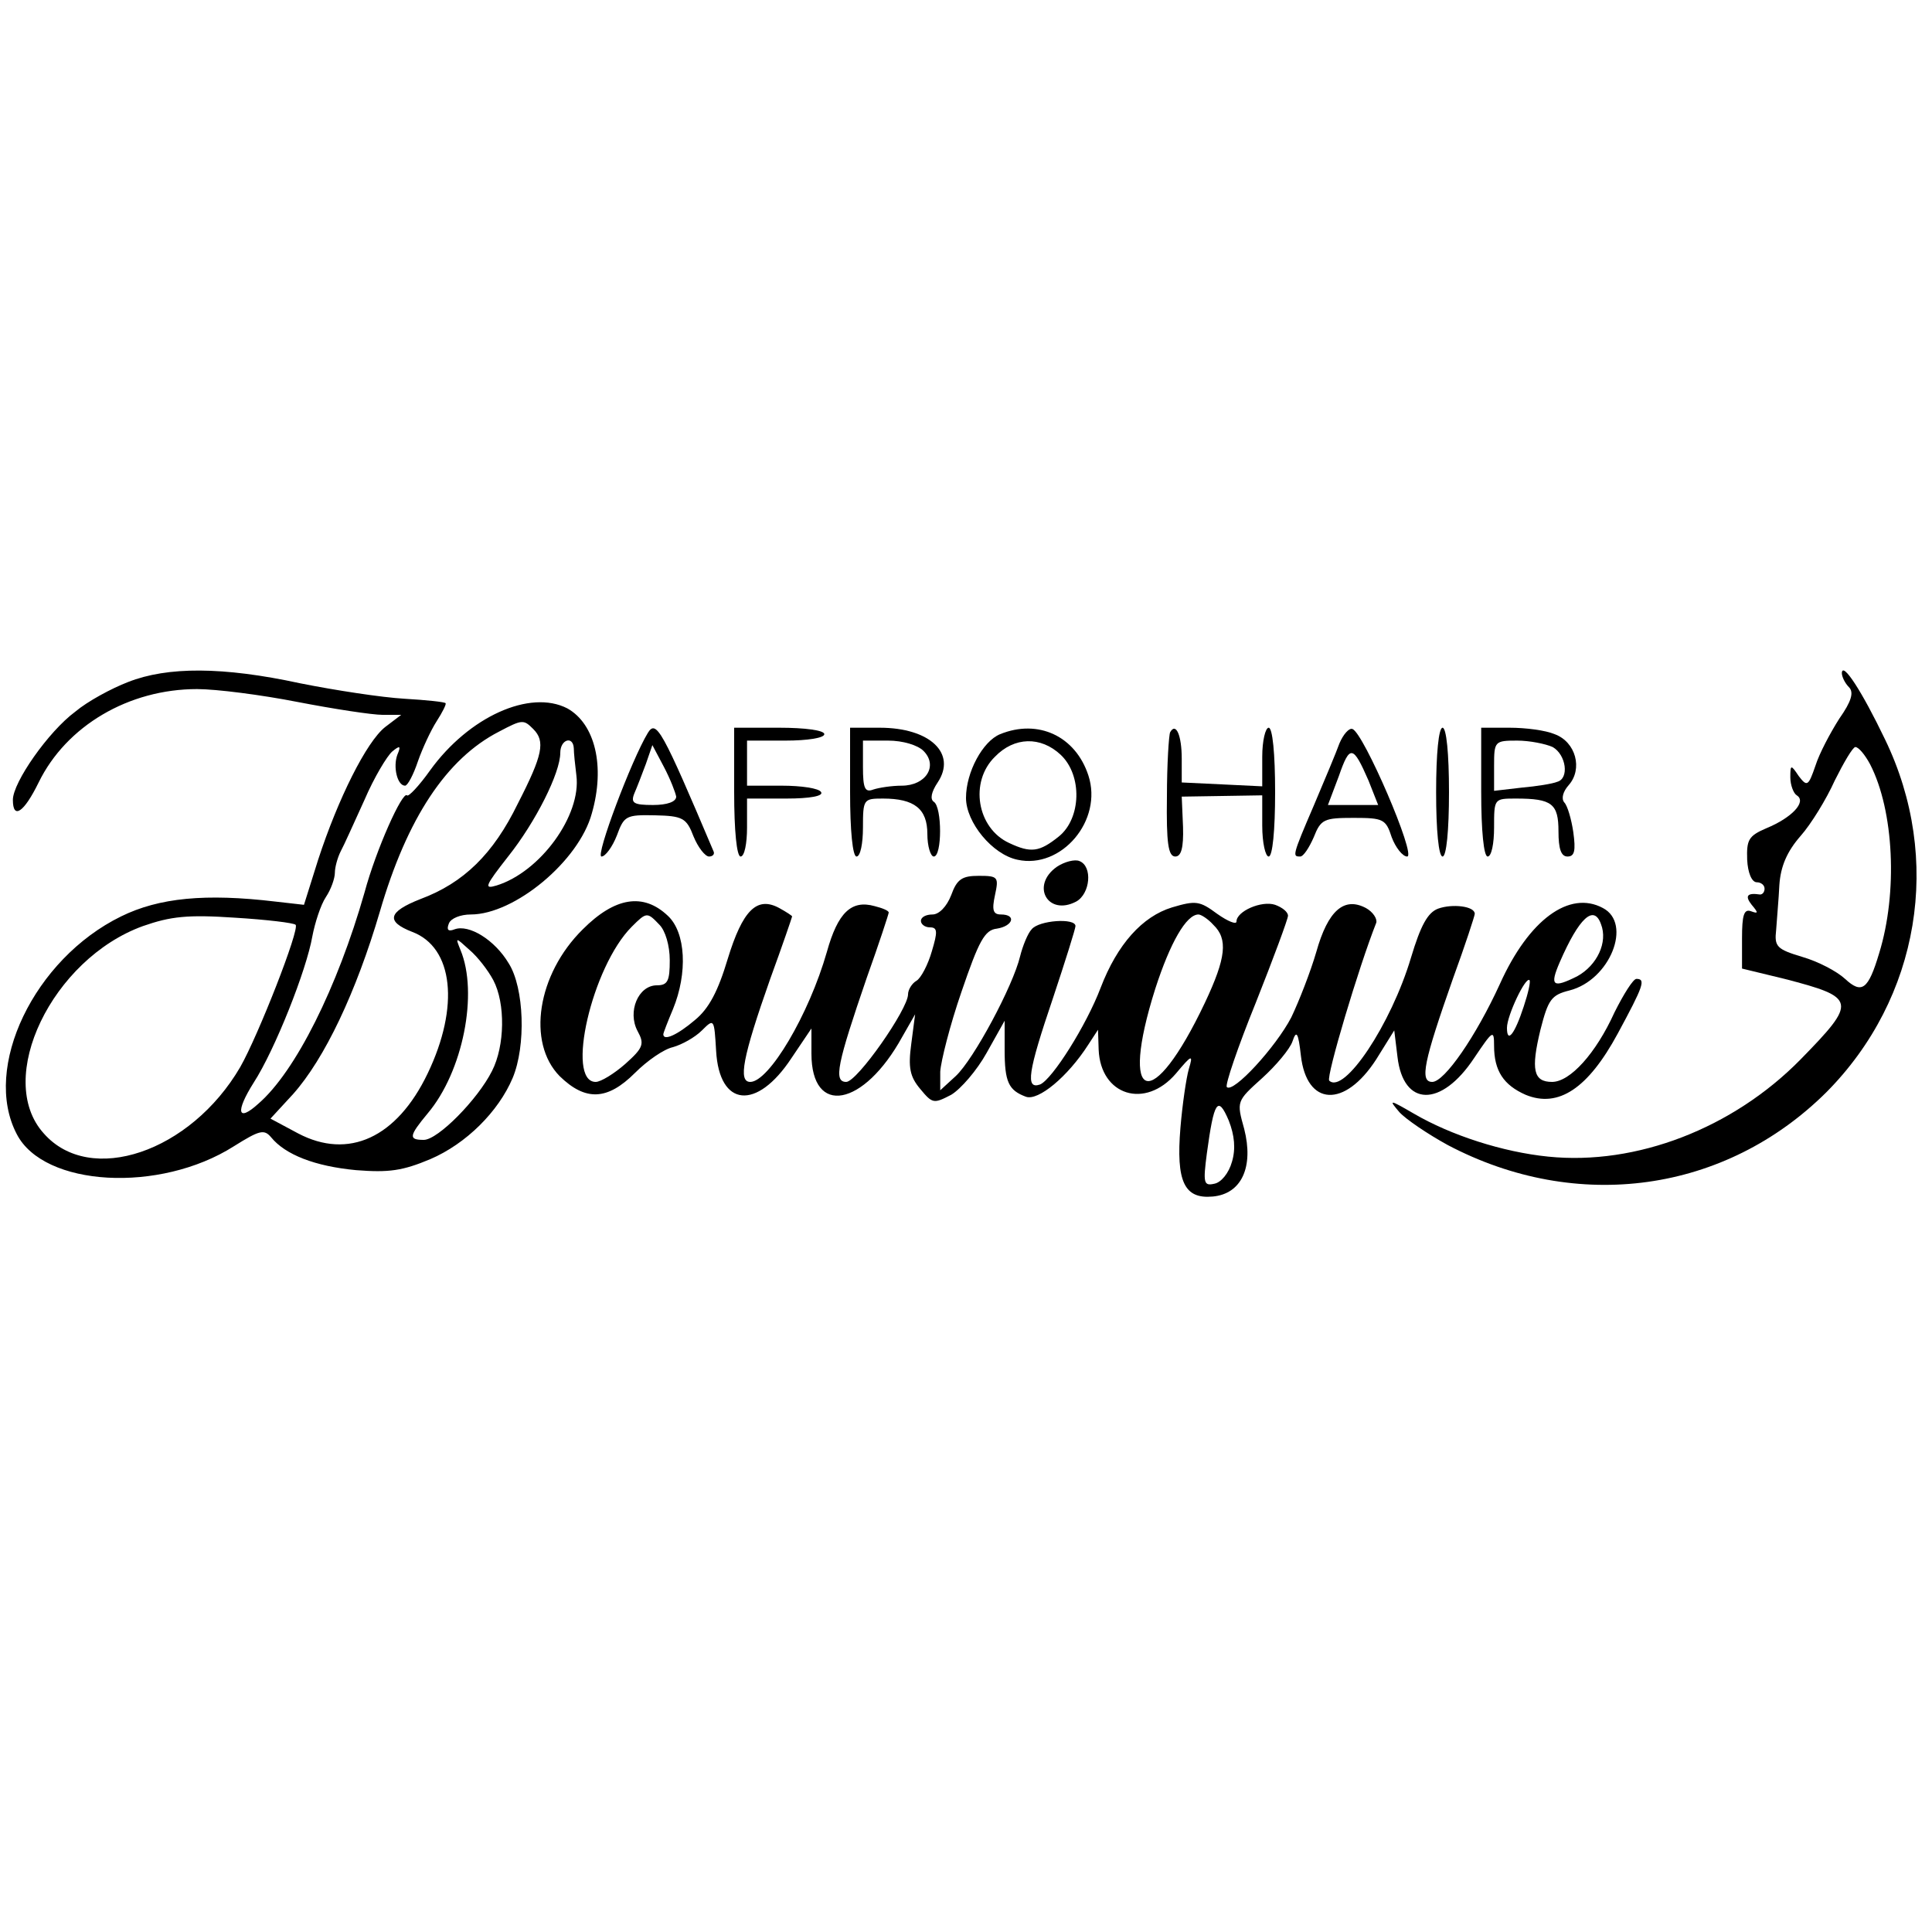 <?xml version="1.0" standalone="no"?>
<!DOCTYPE svg PUBLIC "-//W3C//DTD SVG 20010904//EN"
 "http://www.w3.org/TR/2001/REC-SVG-20010904/DTD/svg10.dtd">
<svg version="1.0" xmlns="http://www.w3.org/2000/svg"
 width="300pt" height="300pt" viewBox="0 0 300 300"
 preserveAspectRatio="xMidYMid meet">
<g transform="translate(0,300) scale(0.1,-0.1)"
fill="#000000" stroke="none">
<path d="M199 1941 c-26 -10 -63 -30 -82 -46 -42 -31 -97 -110 -97 -137 0 -31
17 -20 40 27 43 88 140 145 246 145 30 0 100 -9 156 -20 57 -11 116 -20 132
-20 l29 0 -25 -19 c-29 -23 -73 -111 -104 -206 l-22 -70 -44 5 c-109 13 -181
6 -240 -23 -135 -66 -216 -235 -162 -338 42 -82 222 -92 337 -19 40 25 47 27
58 14 22 -27 68 -45 132 -51 51 -4 72 -1 115 17 56 24 106 74 128 126 21 50
18 140 -6 178 -22 37 -62 61 -84 53 -10 -4 -13 -1 -9 9 3 8 18 14 34 14 68 0
168 83 188 157 21 73 5 139 -38 163 -58 30 -153 -13 -213 -96 -17 -24 -34 -42
-36 -39 -7 7 -48 -84 -66 -151 -42 -147 -107 -278 -165 -328 -32 -29 -36 -13
-7 33 33 51 82 175 91 227 4 21 13 49 21 61 8 12 14 29 14 38 0 8 4 23 9 33 5
9 21 45 37 80 15 35 35 68 43 75 12 10 14 9 8 -5 -7 -19 0 -48 12 -48 4 0 13
17 20 38 7 20 20 48 29 62 9 14 15 26 14 28 -1 2 -30 5 -64 7 -35 2 -107 13
-162 24 -120 26 -206 26 -267 2z m629 -73 c19 -19 15 -40 -24 -116 -38 -78
-84 -123 -151 -148 -51 -20 -54 -35 -13 -51 64 -24 74 -116 24 -220 -48 -100
-123 -134 -201 -93 l-43 23 35 38 c49 55 98 158 135 284 42 144 103 237 185
279 36 19 38 19 53 4z m63 -30 c0 -7 2 -26 4 -42 8 -62 -56 -150 -124 -171
-20 -6 -18 -1 18 45 43 54 81 130 81 161 0 21 20 27 21 7z m-432 -274 c7 -6
-58 -172 -86 -221 -77 -132 -233 -185 -305 -103 -77 85 13 271 154 322 43 15
69 18 143 13 49 -3 91 -8 94 -11z m307 -86 c19 -36 18 -102 -2 -141 -22 -44
-84 -107 -106 -107 -24 0 -23 6 6 41 55 65 79 187 51 254 -8 20 -8 20 14 0 13
-11 29 -32 37 -47z"/>
<path d="M2860 1955 c0 -6 5 -16 11 -22 8 -8 4 -22 -15 -49 -14 -22 -31 -54
-37 -73 -11 -32 -13 -33 -26 -16 -12 18 -13 18 -13 -2 0 -12 5 -25 10 -28 16
-10 -8 -35 -47 -51 -28 -12 -31 -18 -30 -49 1 -20 7 -35 15 -35 6 0 12 -4 12
-10 0 -5 -3 -9 -7 -9 -20 3 -24 -2 -13 -16 11 -13 10 -14 -1 -10 -11 4 -14 -6
-14 -42 l0 -47 66 -16 c112 -29 113 -35 25 -125 -105 -107 -255 -165 -392
-151 -70 7 -151 33 -209 67 -38 22 -39 22 -22 2 10 -11 44 -34 75 -51 201
-106 431 -74 588 82 145 146 181 362 91 548 -36 75 -66 121 -67 103z m44 -142
c37 -72 43 -199 14 -293 -17 -57 -27 -64 -53 -40 -13 12 -42 27 -66 34 -40 12
-44 16 -41 42 1 16 4 48 5 70 2 29 12 52 33 76 16 18 40 57 53 86 14 28 28 52
32 52 5 0 15 -12 23 -27z"/>
<path d="M1006 1862 c-25 -41 -82 -192 -72 -192 6 0 17 15 24 33 11 30 14 32
59 31 43 -1 49 -4 60 -33 7 -17 18 -31 24 -31 6 0 9 4 7 8 -80 189 -89 205
-102 184z m44 -99 c0 -8 -14 -13 -36 -13 -30 0 -35 3 -29 18 4 9 12 30 18 46
l10 29 18 -34 c10 -19 18 -40 19 -46z"/>
<path d="M1140 1770 c0 -60 4 -100 10 -100 6 0 10 20 10 45 l0 45 61 0 c37 0
58 4 54 10 -3 6 -31 10 -61 10 l-54 0 0 35 0 35 60 0 c33 0 60 4 60 10 0 6
-30 10 -70 10 l-70 0 0 -100z"/>
<path d="M1320 1770 c0 -60 4 -100 10 -100 6 0 10 20 10 45 0 44 1 45 31 45
49 0 69 -16 69 -55 0 -19 5 -35 10 -35 13 0 13 77 0 85 -6 4 -4 15 6 30 30 45
-12 85 -90 85 l-46 0 0 -100z m114 64 c23 -23 4 -54 -34 -54 -15 0 -35 -3 -44
-6 -13 -5 -16 2 -16 35 l0 41 39 0 c23 0 46 -7 55 -16z"/>
<path d="M1553 1860 c-27 -11 -53 -59 -53 -99 0 -38 41 -88 80 -96 68 -15 133
61 110 131 -20 61 -78 88 -137 64z m94 -32 c34 -32 32 -99 -3 -127 -30 -24
-43 -26 -77 -10 -50 23 -62 95 -22 134 30 31 71 32 102 3z"/>
<path d="M1817 1863 c-2 -4 -5 -50 -5 -100 -1 -72 2 -93 13 -93 9 0 13 13 12
46 l-2 47 63 1 62 1 0 -47 c0 -27 5 -48 10 -48 6 0 10 40 10 100 0 60 -4 100
-10 100 -5 0 -10 -20 -10 -45 l0 -46 -62 3 -63 3 0 37 c0 36 -9 57 -18 41z"/>
<path d="M2080 1846 c-5 -14 -23 -57 -40 -97 -34 -79 -33 -79 -21 -79 5 0 14
14 21 30 11 28 16 30 62 30 46 0 50 -2 59 -30 6 -16 17 -30 24 -30 15 0 -68
193 -85 198 -5 2 -14 -8 -20 -22z m45 -58 l15 -38 -39 0 -39 0 17 45 c17 49
22 48 46 -7z"/>
<path d="M2230 1770 c0 -60 4 -100 10 -100 6 0 10 40 10 100 0 60 -4 100 -10
100 -6 0 -10 -40 -10 -100z"/>
<path d="M2300 1770 c0 -60 4 -100 10 -100 6 0 10 20 10 45 0 45 0 45 34 45
56 0 66 -8 66 -51 0 -27 4 -39 14 -39 11 0 13 9 9 38 -3 20 -9 41 -14 46 -5 6
-2 17 7 27 22 25 11 67 -22 79 -14 6 -45 10 -70 10 l-44 0 0 -100z m111 70
c21 -12 26 -49 7 -54 -7 -3 -32 -7 -55 -9 l-43 -5 0 39 c0 38 1 39 36 39 19 0
44 -5 55 -10z"/>
<path d="M1641 1654 c-41 -29 -14 -77 30 -54 22 12 26 55 5 63 -7 3 -23 -1
-35 -9z"/>
<path d="M1477 1610 c-7 -18 -19 -30 -29 -30 -10 0 -18 -4 -18 -10 0 -5 6 -10
14 -10 12 0 12 -7 3 -37 -6 -21 -17 -42 -24 -46 -7 -4 -13 -14 -13 -21 0 -23
-79 -136 -96 -136 -20 0 -14 28 32 162 19 53 34 99 34 101 0 3 -10 7 -22 10
-36 10 -57 -10 -74 -71 -28 -98 -90 -202 -119 -202 -19 0 -12 38 31 160 19 52
34 96 34 97 0 1 -9 7 -20 13 -35 19 -57 -4 -80 -79 -15 -50 -29 -77 -51 -95
-27 -23 -49 -33 -49 -22 0 2 7 20 15 39 23 56 20 119 -8 145 -38 36 -82 29
-132 -21 -71 -70 -87 -176 -36 -228 40 -39 74 -38 117 5 19 19 45 37 59 40 14
4 34 15 45 26 19 19 19 18 22 -32 5 -87 63 -93 117 -11 l31 46 0 -39 c0 -98
81 -83 141 26 l20 35 -6 -46 c-5 -37 -2 -51 14 -70 19 -23 21 -23 48 -9 15 9
40 38 55 65 l28 50 0 -45 c0 -50 6 -63 33 -73 19 -7 65 31 97 81 l15 23 1 -31
c3 -71 72 -93 120 -37 25 30 27 30 20 7 -4 -14 -10 -55 -13 -91 -7 -84 6 -111
50 -107 45 4 64 46 49 105 -12 43 -12 43 28 79 21 19 43 45 47 57 6 18 9 14
13 -22 9 -79 68 -82 117 -6 l28 45 5 -41 c9 -78 68 -79 119 -2 29 43 31 45 31
19 0 -39 15 -61 49 -76 51 -21 97 10 143 95 40 74 44 85 29 85 -5 0 -20 -24
-34 -52 -29 -64 -69 -108 -97 -108 -29 0 -33 19 -18 81 12 47 17 54 45 61 63
16 98 104 52 128 -52 28 -115 -18 -160 -118 -37 -81 -86 -152 -105 -152 -20 0
-13 32 32 160 19 52 34 98 34 101 0 12 -35 16 -57 8 -16 -6 -27 -26 -42 -76
-31 -104 -104 -213 -127 -191 -5 6 46 177 73 245 2 6 -5 17 -16 23 -34 18 -59
-4 -77 -68 -9 -31 -27 -77 -39 -102 -24 -46 -90 -118 -100 -108 -3 3 17 62 45
131 27 68 50 130 50 135 0 6 -9 13 -20 17 -21 7 -60 -10 -60 -26 0 -5 -13 0
-30 12 -27 20 -33 21 -70 10 -46 -14 -85 -57 -111 -125 -22 -58 -75 -142 -94
-150 -23 -8 -19 19 20 134 19 57 35 108 35 112 0 13 -57 9 -68 -5 -6 -6 -14
-26 -18 -42 -11 -46 -72 -160 -100 -186 l-24 -22 0 29 c1 16 15 72 33 124 27
79 36 96 55 98 25 4 31 22 6 22 -12 0 -14 7 -9 30 6 28 5 30 -25 30 -26 0 -34
-5 -43 -30z m-453 -46 c9 -9 16 -32 16 -55 0 -32 -3 -39 -20 -39 -29 0 -46
-41 -30 -71 11 -20 9 -26 -19 -51 -17 -15 -38 -28 -46 -28 -47 0 -6 179 56
241 23 23 24 23 43 3z m860 0 c23 -22 20 -51 -13 -121 -82 -173 -134 -158 -77
22 23 71 48 115 67 115 4 0 15 -7 23 -16z m602 1 c11 -28 -6 -64 -37 -81 -38
-19 -43 -15 -27 22 30 69 53 90 64 59z m-120 -128 c-14 -43 -26 -58 -26 -33 0
19 29 80 35 74 2 -2 -2 -20 -9 -41z m-453 -241 c-5 -18 -17 -32 -27 -34 -17
-4 -18 1 -12 47 11 81 17 91 34 51 9 -23 11 -44 5 -64z"/>
</g>
</svg>
